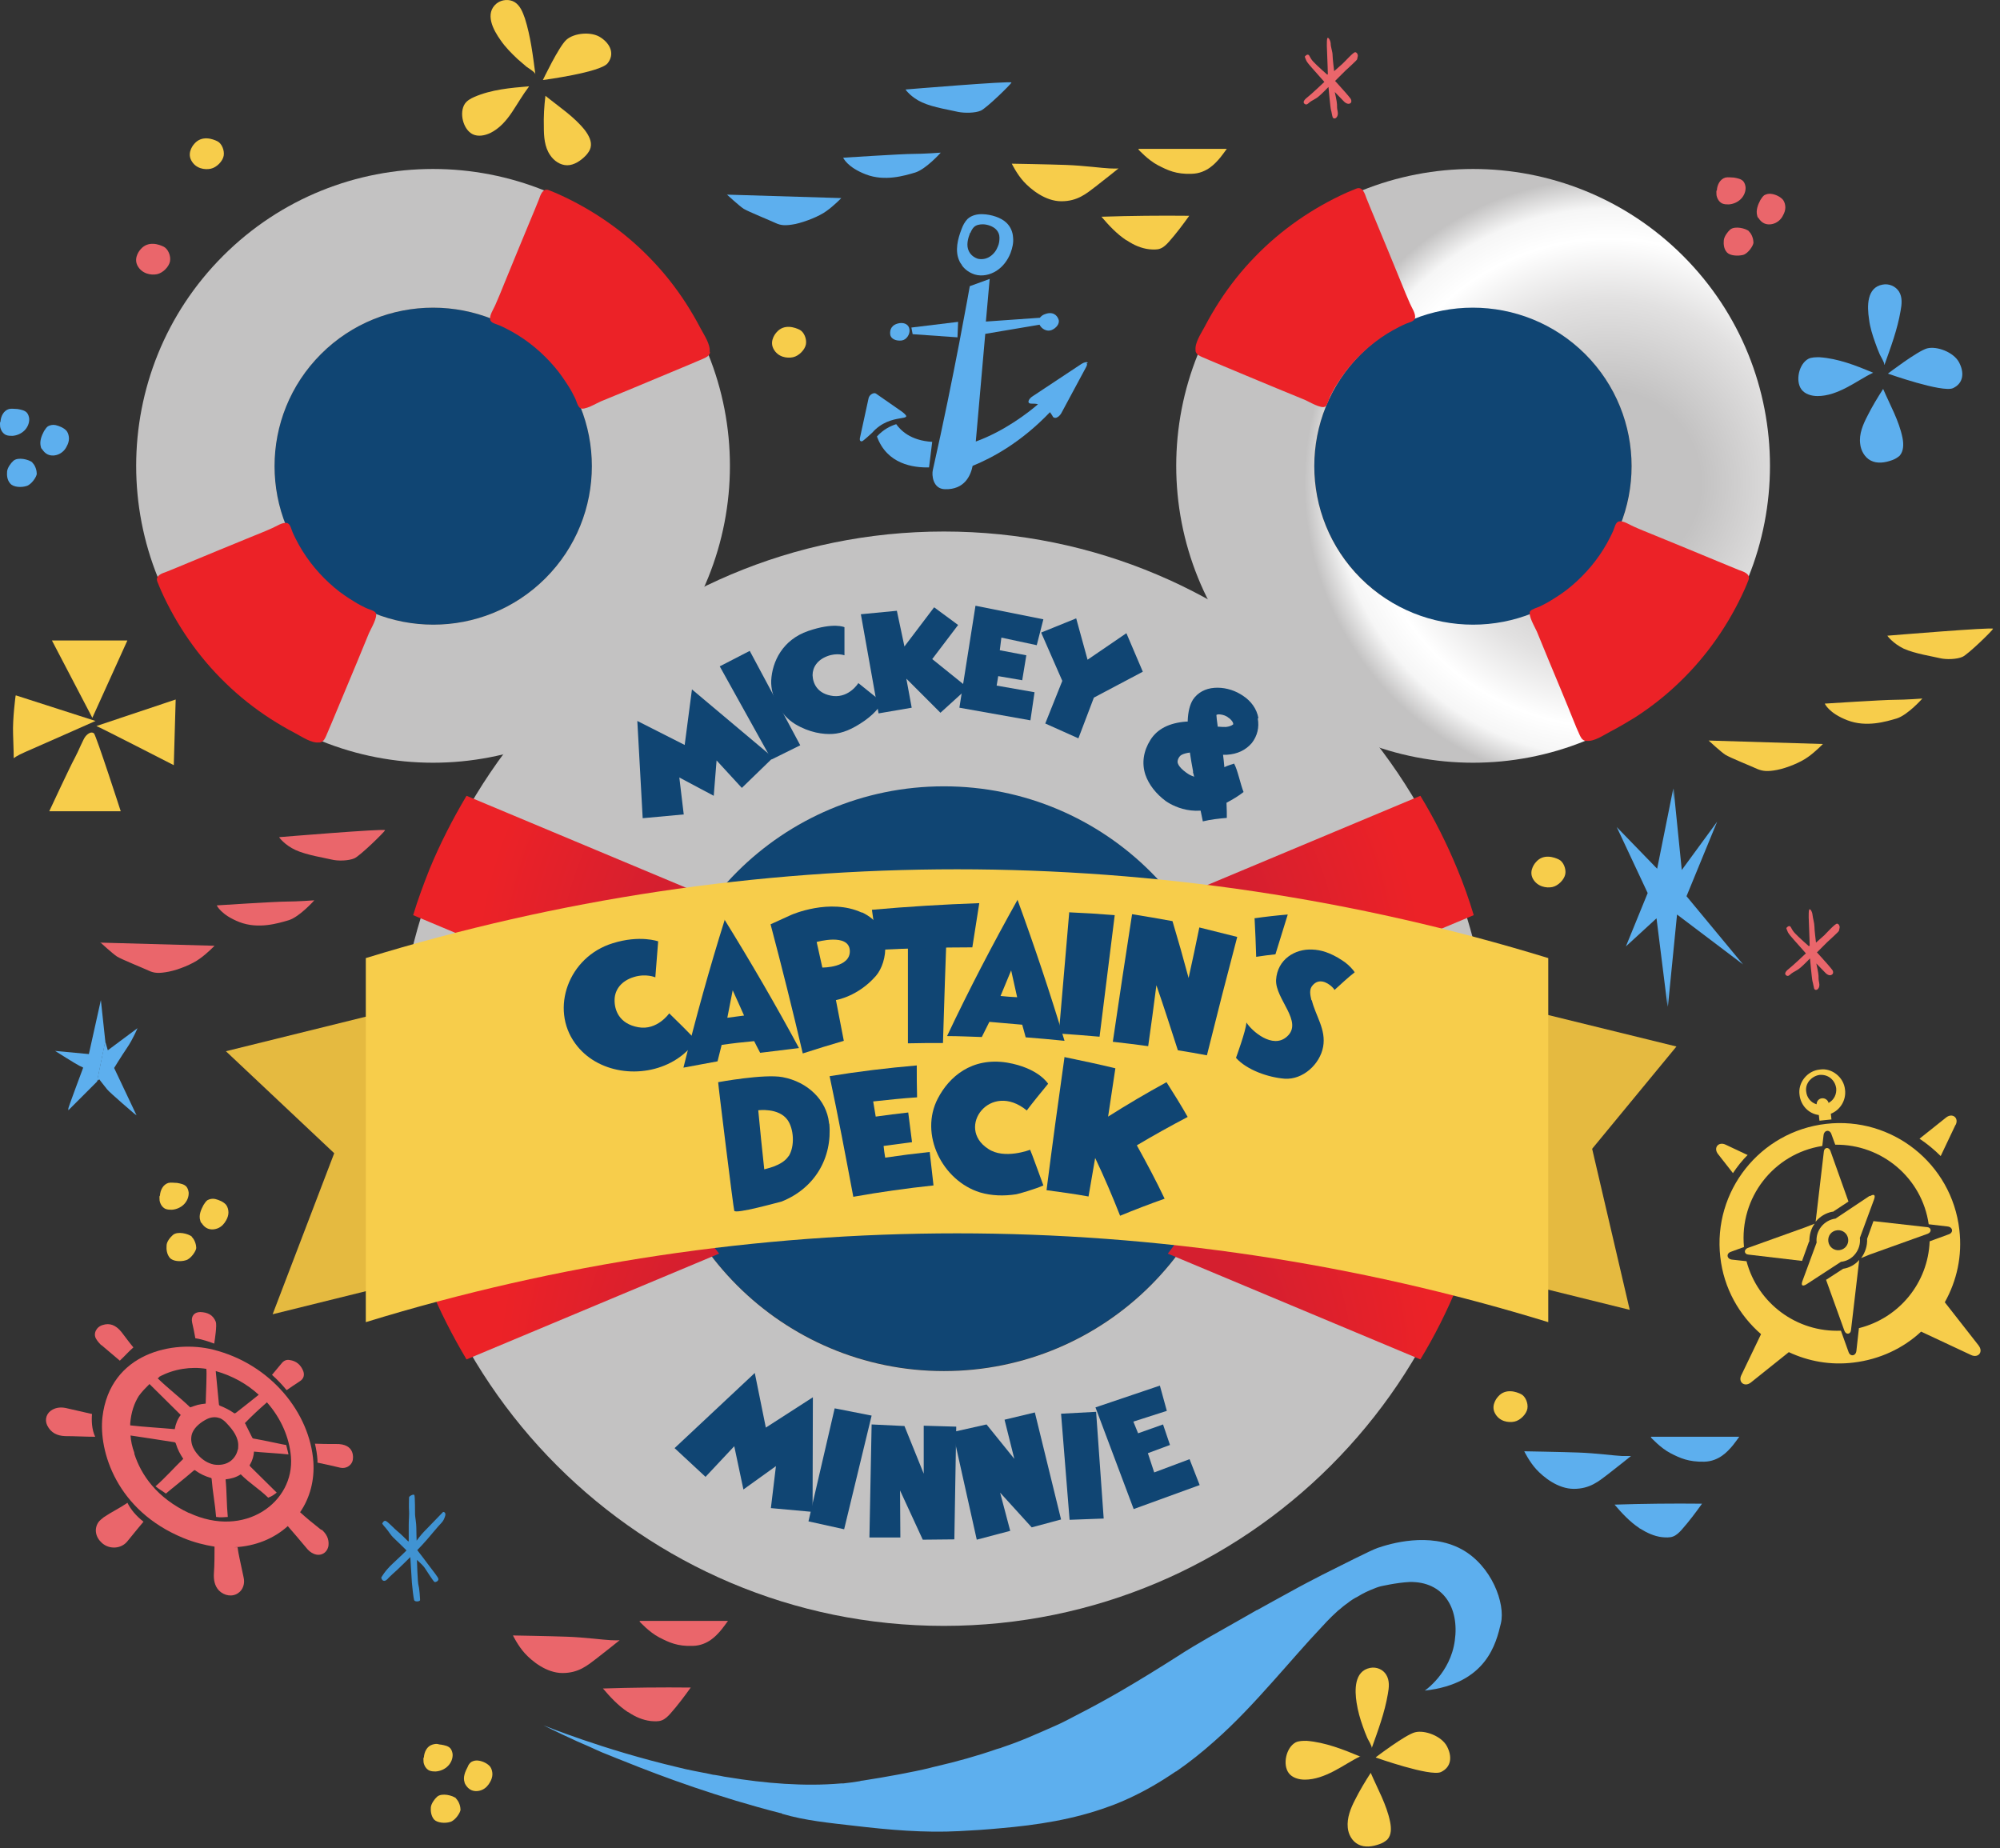 <svg width="277" height="256" viewBox="0 0 277 256" fill="none" xmlns="http://www.w3.org/2000/svg">
<rect x="0" y="0" width="277" height="256" fill="#333333" stroke="none"/>
<path d="M192.438 83.237C177.308 73.616 178.707 50.964 196.593 43.705C201.316 41.781 206.695 41.781 211.417 43.705C229.303 50.92 230.703 73.616 215.572 83.237C208.444 87.785 199.523 87.785 192.395 83.237H192.438Z" fill="#104573"/>
<path d="M44.452 80.088C35.881 71.517 35.881 57.611 44.452 49.04C53.023 40.468 66.929 40.468 75.544 49.04C84.115 57.611 84.115 71.517 75.544 80.088C66.973 88.659 53.067 88.659 44.452 80.088Z" fill="#104573"/>
<path d="M174.943 35.439C158.894 51.488 158.894 77.552 174.943 93.601C190.992 109.65 217.055 109.65 233.104 93.601C249.154 77.552 249.154 51.488 233.104 35.439C217.055 19.39 190.992 19.39 174.943 35.439ZM219.548 80.088C210.977 88.659 197.071 88.659 188.456 80.088C179.885 71.517 179.885 57.611 188.456 49.039C197.027 40.468 210.933 40.468 219.548 49.039C228.119 57.611 228.119 71.517 219.548 80.088Z" fill="url(#paint0_radial_6836_431894)"/>
<path d="M165.587 48.514C165.456 47.465 166.374 46.153 166.855 45.235C167.467 44.054 168.167 42.873 168.867 41.78C170.31 39.55 171.972 37.451 173.808 35.57C177.438 31.809 181.811 28.792 186.578 26.649C187.015 26.474 187.408 26.299 187.846 26.124C188.72 25.775 189.026 26.824 189.245 27.436C189.639 28.442 190.076 29.448 190.47 30.41C191.65 33.296 192.875 36.182 194.055 39.112C194.449 40.074 194.843 41.08 195.28 42.042C195.499 42.567 196.111 43.442 195.98 44.054C195.892 44.535 195.105 44.666 194.711 44.841C194.099 45.103 193.531 45.41 192.962 45.716C190.688 46.984 188.677 48.689 187.015 50.657C186.271 51.532 185.659 52.45 185.047 53.412C184.741 53.893 184.478 54.418 184.216 54.943C184.041 55.293 183.866 56.08 183.56 56.298C183.035 56.692 181.242 55.599 180.718 55.38C179.406 54.855 178.094 54.287 176.782 53.762C173.939 52.581 171.097 51.401 168.298 50.22C167.73 49.958 167.117 49.739 166.549 49.476C166.155 49.301 165.718 49.127 165.587 48.646V48.514ZM219.725 102.609C220.775 102.74 222.087 101.822 223.005 101.341C224.186 100.728 225.366 100.029 226.503 99.329C228.734 97.886 230.833 96.224 232.713 94.388C236.474 90.758 239.491 86.385 241.634 81.618C241.809 81.225 241.984 80.787 242.159 80.35C242.509 79.475 241.459 79.169 240.847 78.951C239.841 78.557 238.879 78.12 237.873 77.726C234.987 76.546 232.101 75.321 229.171 74.14C228.209 73.747 227.203 73.353 226.241 72.916C225.716 72.697 224.842 72.085 224.229 72.216C223.748 72.304 223.617 73.091 223.442 73.484C223.18 74.097 222.874 74.665 222.568 75.234C221.299 77.508 219.594 79.519 217.626 81.181C216.751 81.924 215.833 82.537 214.827 83.149C214.346 83.455 213.822 83.717 213.297 83.98C212.947 84.155 212.204 84.33 211.941 84.636C211.548 85.16 212.641 86.953 212.859 87.478C213.384 88.79 213.953 90.102 214.478 91.414C215.658 94.256 216.839 97.055 217.976 99.898C218.195 100.466 218.457 101.078 218.719 101.647C218.894 102.04 219.069 102.478 219.55 102.609H219.725Z" fill="url(#paint1_radial_6836_431894)"/>
<path d="M89.058 35.439C73.009 19.39 46.945 19.39 30.896 35.439C14.847 51.488 14.847 77.552 30.896 93.601C46.945 109.65 73.009 109.65 89.058 93.601C105.107 77.552 105.107 51.488 89.058 35.439ZM44.453 80.088C35.881 71.517 35.881 57.611 44.453 49.039C53.024 40.468 66.93 40.468 75.545 49.039C84.116 57.611 84.116 71.517 75.545 80.088C66.974 88.659 53.068 88.659 44.453 80.088Z" fill="url(#paint2_radial_6836_431894)"/>
<path d="M44.19 102.828C43.141 102.959 41.829 102.04 40.91 101.559C39.73 100.947 38.549 100.248 37.456 99.548C35.225 98.105 33.126 96.443 31.246 94.606C27.485 90.977 24.468 86.604 22.325 81.837C22.15 81.444 21.975 81.006 21.8 80.569C21.45 79.694 22.5 79.388 23.112 79.169C24.118 78.776 25.124 78.339 26.086 77.945C28.972 76.764 31.858 75.54 34.788 74.359C35.75 73.966 36.756 73.572 37.718 73.135C38.243 72.916 39.117 72.304 39.73 72.435C40.211 72.522 40.342 73.31 40.517 73.703C40.779 74.315 41.085 74.884 41.391 75.452C42.66 77.726 44.365 79.738 46.333 81.4C47.208 82.143 48.126 82.755 49.132 83.368C49.613 83.674 50.138 83.936 50.662 84.198C51.012 84.373 51.799 84.548 52.018 84.854C52.411 85.379 51.318 87.172 51.1 87.697C50.575 89.009 50.006 90.321 49.481 91.633C48.301 94.475 47.12 97.274 45.939 100.116C45.677 100.685 45.458 101.297 45.196 101.866C45.021 102.259 44.846 102.696 44.365 102.828H44.19ZM98.285 48.733C98.416 47.684 97.498 46.372 97.016 45.453C96.404 44.273 95.705 43.092 95.005 41.999C93.562 39.768 91.9 37.669 90.063 35.789C86.434 32.028 82.061 29.011 77.294 26.868C76.9 26.693 76.463 26.518 76.026 26.343C75.151 25.993 74.845 27.043 74.626 27.655C74.233 28.661 73.796 29.667 73.402 30.629C72.221 33.515 70.997 36.401 69.816 39.331C69.423 40.293 69.029 41.299 68.592 42.261C68.373 42.786 67.761 43.66 67.892 44.273C67.98 44.754 68.767 44.885 69.16 45.06C69.772 45.322 70.341 45.628 70.909 45.934C73.183 47.203 75.195 48.908 76.857 50.876C77.6 51.751 78.212 52.669 78.825 53.631C79.131 54.112 79.393 54.637 79.656 55.161C79.83 55.511 80.005 56.298 80.355 56.517C80.88 56.911 82.673 55.817 83.198 55.599C84.51 55.074 85.822 54.505 87.133 53.981C89.976 52.8 92.818 51.619 95.617 50.439C96.186 50.176 96.798 49.958 97.366 49.695C97.76 49.52 98.197 49.345 98.328 48.864V48.733H98.285Z" fill="url(#paint3_radial_6836_431894)"/>
<path d="M225.716 181.412L196.723 174.24L203.151 137.812L232.188 144.941L220.512 159.109L225.716 181.412Z" fill="#E5BA40"/>
<path d="M37.761 182.023L66.754 174.851L60.326 138.424L31.289 145.596L46.289 159.721L37.761 182.023Z" fill="#E5BA40"/>
<path d="M130.733 189.852C153.097 189.852 171.227 171.722 171.227 149.358C171.227 126.993 153.097 108.863 130.733 108.863C108.368 108.863 90.238 126.993 90.238 149.358C90.238 171.722 108.368 189.852 130.733 189.852Z" fill="#104573"/>
<path d="M130.73 73.615C88.88 73.615 54.945 107.55 54.945 149.4C54.945 191.25 88.88 225.185 130.73 225.185C172.58 225.185 206.515 191.25 206.515 149.4C206.515 107.55 172.58 73.615 130.73 73.615ZM130.73 189.894C108.384 189.894 90.236 171.79 90.236 149.4C90.236 127.01 108.34 108.906 130.73 108.906C153.12 108.906 171.224 127.01 171.224 149.4C171.224 171.79 153.076 189.894 130.73 189.894Z" fill="url(#paint4_radial_6836_431894)"/>
<path d="M92.032 141.267C92.338 139.824 92.688 138.425 93.125 137.025C94.525 132.609 96.755 128.498 99.597 124.868L64.613 110.219C62.689 113.455 60.94 116.866 59.497 120.364C58.666 122.463 57.879 124.562 57.223 126.749L91.945 141.311L92.032 141.267Z" fill="url(#paint5_radial_6836_431894)"/>
<path d="M169.304 141.267C168.998 139.824 168.648 138.425 168.21 137.025C166.811 132.609 164.581 128.498 161.738 124.868L196.723 110.219C198.69 113.455 200.396 116.866 201.839 120.364C202.714 122.463 203.457 124.562 204.113 126.749L169.347 141.311L169.304 141.267Z" fill="url(#paint6_radial_6836_431894)"/>
<path d="M169.304 157.229C168.998 158.672 168.648 160.072 168.21 161.471C166.811 165.888 164.581 169.999 161.738 173.628L196.723 188.278C198.69 185.042 200.396 181.631 201.839 178.132C202.714 176.033 203.457 173.934 204.113 171.748L169.347 157.186L169.304 157.229Z" fill="url(#paint7_radial_6836_431894)"/>
<path d="M92.032 157.229C92.338 158.672 92.688 160.072 93.125 161.471C94.525 165.888 96.755 169.999 99.597 173.628L64.613 188.278C62.689 185.042 60.94 181.631 59.497 178.132C58.666 176.033 57.879 173.934 57.223 171.748L91.945 157.186L92.032 157.229Z" fill="url(#paint8_radial_6836_431894)"/>
<path d="M214.434 183.117C161.083 166.718 104.015 166.718 50.664 183.117V132.696C104.015 116.297 161.083 116.297 214.434 132.696V183.117Z" fill="#F7CD4B"/>
<path d="M89.013 113.322L94.698 112.798L94.086 107.681L98.852 110.218L99.246 105.32L102.744 109.124L107.074 104.926L95.835 95.481L94.829 103.177L88.269 99.853L89.013 113.322Z" fill="#104573"/>
<path d="M99.684 92.289L103.838 90.147L110.835 103.222L106.855 105.19L99.684 92.289Z" fill="#104573"/>
<path d="M116.958 90.847V86.867C116.958 86.867 115.515 86.167 111.929 87.392C108.387 88.616 106.944 91.634 106.812 94.257C106.725 96.575 108.168 99.112 110.136 100.292C112.104 101.473 114.028 101.735 115.34 101.648C116.652 101.56 118.007 101.036 119.757 99.811C121.506 98.587 122.205 97.275 122.205 97.275L118.882 94.607C118.882 94.607 117.658 96.619 115.427 96.4C113.197 96.138 112.585 94.651 112.541 93.514C112.541 92.421 113.197 91.415 114.553 90.89C115.908 90.365 116.958 90.759 116.958 90.759V90.847Z" fill="#104573"/>
<path d="M119.23 85.073L124.216 84.592L125.265 89.534L129.376 84.111L132.699 86.56L129.114 91.283L134.055 95.263L130.251 98.717L125.528 93.994L126.271 98.018L121.679 98.805L119.23 85.073Z" fill="#104573"/>
<path d="M143.283 95.875L142.714 99.767L132.875 98.017L135.105 83.893L144.507 85.773L143.589 89.359L138.691 88.309L138.472 90.059L142.146 90.758L141.577 94.213L138.254 93.644L138.035 94.956L143.283 95.875Z" fill="#104573"/>
<path d="M144.199 87.61L149.053 85.643L150.628 91.371L156.006 87.698L158.28 93.033L151.502 96.619L149.359 102.26L144.768 100.205L147.129 94.301L144.199 87.61Z" fill="#104573"/>
<path d="M174.288 99.461C174.07 98.193 173.283 97.099 172.146 96.356C172.058 96.312 171.927 96.225 171.796 96.137C170.702 95.481 169.391 95.175 168.21 95.263C166.942 95.35 165.892 95.919 165.236 96.881C164.799 97.58 164.537 98.543 164.493 99.942H164.274C161.956 100.117 160.295 100.948 159.333 102.478C158.371 104.009 158.108 105.671 158.633 107.289C159.114 108.688 160.12 109.956 161.475 110.962C161.65 111.093 161.825 111.181 162.044 111.312C162.918 111.793 164.405 112.405 166.286 112.274L166.592 113.761C167.685 113.498 168.822 113.367 169.915 113.28C169.915 112.755 169.915 112.055 169.872 111.224V111.181C170.703 110.743 171.577 110.218 172.233 109.694C171.796 108.6 171.402 106.589 170.921 105.758C170.921 105.758 169.915 106.064 169.609 106.239H169.566V106.152C169.522 105.496 169.434 104.971 169.391 104.534H169.915C171.402 104.446 172.539 103.878 173.37 102.916C174.157 101.91 174.42 100.729 174.201 99.504L174.288 99.461ZM165.324 107.551C165.105 107.463 164.843 107.376 164.58 107.201C164.362 107.07 164.143 106.895 163.924 106.72C163.4 106.283 163.137 105.889 163.093 105.539C163.093 105.277 163.181 105.015 163.4 104.752C163.487 104.621 163.837 104.359 164.799 104.227C164.93 105.058 165.061 105.933 165.236 106.808V107.026C165.324 107.201 165.324 107.332 165.367 107.507V107.595H165.324V107.551ZM170.79 100.335C170.571 100.51 170.221 100.642 169.784 100.685C169.478 100.685 169.128 100.685 168.735 100.642H168.647V100.554C168.56 99.942 168.472 99.242 168.472 99.023C168.516 98.98 168.647 98.936 168.778 98.936C169.084 98.936 169.566 99.023 169.915 99.242C169.959 99.242 170.003 99.286 170.047 99.33C170.047 99.373 170.178 99.417 170.178 99.417C170.746 99.854 170.834 100.204 170.79 100.335Z" fill="#104573"/>
<path d="M146.957 195.799L151.811 195.537L152.861 210.318L148.138 210.493L146.957 195.799Z" fill="#104573"/>
<path d="M120.414 212.941H124.7L124.656 206.425L127.804 213.247L132.178 213.203L132.44 197.591L127.936 197.46V204.107L125.268 197.504L120.72 197.285L120.414 212.941Z" fill="#104573"/>
<path d="M93.43 200.564L97.715 204.544L101.695 200.302L102.963 206.293L107.467 203.057L106.767 208.873L112.54 209.398L112.584 193.523L106.068 197.722L104.537 190.156L93.43 200.564Z" fill="#104573"/>
<path d="M115.602 195.055L120.719 196.06L116.914 211.803L111.973 210.71L115.602 195.055Z" fill="#104573"/>
<path d="M164.754 202.095L166.154 205.681L157.014 209.005L151.723 194.924L160.644 191.906L161.606 195.405L156.97 196.892L157.626 198.51L161.081 197.285L162.043 200.128L158.982 201.265L159.857 203.932L164.754 202.095Z" fill="#104573"/>
<path d="M135.281 213.246L139.916 212.022L138.517 206.731L142.89 211.541L146.957 210.448L143.327 195.623L139.129 196.629L140.484 202.051L136.636 197.285L131.957 198.334L135.281 213.246Z" fill="#104573"/>
<path d="M119.361 126.397C114.944 124.342 109.609 126.703 109.609 126.703C108.647 127.14 107.685 127.578 106.723 128.015C108.297 133.962 109.784 139.91 111.183 145.901C113.064 145.289 114.944 144.72 116.868 144.152C116.518 142.271 116.125 140.391 115.775 138.51C115.775 138.51 118.836 138.029 121.329 135.143C122.903 133.306 123.778 128.409 119.361 126.353V126.397ZM113.894 134.006C113.632 132.825 113.37 131.645 113.107 130.464C113.107 130.464 117.568 129.196 117.699 131.645C117.83 134.05 113.894 134.006 113.894 134.006Z" fill="#104573"/>
<path d="M154.082 144.282C155.744 144.457 157.362 144.676 159.024 144.895C159.417 142.096 159.811 139.253 160.161 136.455C161.21 139.472 162.172 142.489 163.134 145.463C164.49 145.682 165.802 145.9 167.157 146.163C168.513 140.696 169.912 135.23 171.356 129.764L166.108 128.452C165.627 130.77 165.146 133.131 164.621 135.449C163.921 132.825 163.178 130.201 162.391 127.577C160.51 127.227 158.674 126.921 156.793 126.615C155.875 132.475 155 138.379 154.126 144.282H154.082Z" fill="#104573"/>
<path d="M173.719 127.185C175.249 126.966 176.78 126.791 178.354 126.66C177.786 128.497 177.217 130.333 176.649 132.17C175.774 132.258 174.856 132.389 173.981 132.52C173.937 130.771 173.85 128.978 173.762 127.229L173.719 127.185Z" fill="#104573"/>
<path d="M148.048 126.354C150.147 126.442 152.246 126.573 154.389 126.748C153.689 132.345 152.989 137.987 152.29 143.584C150.409 143.409 148.529 143.278 146.648 143.147C147.129 137.549 147.611 131.952 148.092 126.311L148.048 126.354Z" fill="#104573"/>
<path d="M140.964 124.561C137.465 130.814 134.185 137.111 131.168 143.496C132.786 143.496 134.404 143.583 135.978 143.627C136.328 142.927 136.678 142.228 137.028 141.528C138.558 141.659 140.045 141.79 141.576 141.922C141.751 142.49 141.882 143.059 142.057 143.671C143.85 143.802 145.643 143.977 147.436 144.152C145.468 137.592 143.281 131.076 140.92 124.604L140.964 124.561ZM138.558 137.986C139.039 136.805 139.564 135.581 140.045 134.4C140.308 135.624 140.614 136.893 140.876 138.117C140.089 138.073 139.346 138.03 138.558 137.942V137.986Z" fill="#104573"/>
<path d="M90.762 135.363C90.894 133.701 91.025 132.039 91.156 130.377C91.156 130.377 88.62 129.459 84.859 130.64C78.737 132.52 76.156 139.692 79.655 144.502C82.672 148.7 88.926 149.488 93.299 146.951C95.485 145.683 96.404 144.065 96.404 144.065C95.179 142.797 93.955 141.572 92.687 140.348C92.687 140.348 91.025 142.753 88.401 142.272C85.733 141.791 85.078 139.867 85.121 138.424C85.165 137.024 86.083 135.844 87.789 135.319C89.494 134.794 90.762 135.363 90.762 135.363Z" fill="#104573"/>
<path d="M181.635 138.554C181.46 137.767 181.285 137.024 181.81 136.455C182.685 135.45 183.822 136.062 184.478 136.674C184.609 136.805 184.74 136.936 184.827 137.111C185.702 136.324 186.664 135.406 187.626 134.662C187.539 134.575 187.495 134.444 187.408 134.356C186.97 133.832 186.446 133.351 185.877 133.001C184.215 131.907 182.903 131.558 181.766 131.514C179.361 131.383 176.912 132.87 176.737 135.712C176.606 138.38 180.586 141.528 178.224 143.583C176.256 145.333 173.37 142.796 172.627 141.616C172.583 142.709 171.184 146.513 171.184 146.513C172.714 148.219 175.688 149.225 177.918 149.4C180.454 149.575 182.816 147.388 183.253 144.983C183.69 142.578 182.204 140.697 181.679 138.511L181.635 138.554Z" fill="#104573"/>
<path d="M125.703 127.621C127.496 127.578 129.333 127.49 131.169 127.49C130.951 133.131 130.776 138.816 130.601 144.458C128.983 144.458 127.365 144.458 125.747 144.501V127.621H125.703Z" fill="#104573"/>
<path d="M120.762 126.004C125.703 125.567 130.645 125.261 135.63 125.086C135.324 127.141 134.974 129.153 134.668 131.208C130.295 131.208 125.922 131.339 121.549 131.558C121.286 129.721 121.024 127.841 120.762 126.004Z" fill="#104573"/>
<path d="M100.385 127.359C98.242 134.181 96.362 141.003 94.656 147.869C96.231 147.563 97.805 147.3 99.379 146.994C99.554 146.251 99.773 145.464 99.948 144.72C101.434 144.502 102.965 144.327 104.452 144.196C104.714 144.72 104.977 145.245 105.283 145.814C107.076 145.595 108.869 145.376 110.662 145.158C107.426 139.167 103.971 133.219 100.341 127.359H100.385ZM100.735 140.96C100.997 139.691 101.216 138.423 101.478 137.155C102.003 138.292 102.528 139.473 103.052 140.653C102.265 140.741 101.522 140.872 100.735 140.96Z" fill="#104573"/>
<path d="M114.815 155.612V155.481C114.465 152.376 111.885 149.84 108.386 149.184C105.85 148.703 99.466 149.883 99.466 149.883C99.422 149.883 101.608 167.638 101.696 167.682C101.783 168.206 107.862 166.501 108.255 166.413C112.847 164.577 115.296 160.379 114.859 155.612H114.815ZM109.217 160.116C108.343 161.516 105.85 161.909 105.85 161.953C105.544 159.242 105.282 156.487 105.019 153.775C105.019 153.775 107.862 153.382 109.086 155.131C109.917 156.312 110.136 158.717 109.217 160.16V160.116Z" fill="#104573"/>
<path d="M128.765 159.547C128.94 161.077 129.115 162.651 129.29 164.182C125.573 164.576 121.855 165.1 118.182 165.756C117.133 160.159 116.083 154.605 114.902 149.051C118.882 148.395 122.905 147.914 126.972 147.564C126.972 149.051 126.972 150.494 127.016 151.981C125.004 152.112 122.949 152.331 120.937 152.55C121.068 153.249 121.156 153.949 121.287 154.649C122.774 154.43 124.304 154.255 125.791 154.08C125.966 155.436 126.141 156.835 126.316 158.191C125.004 158.366 123.692 158.541 122.38 158.716C122.424 159.24 122.511 159.809 122.599 160.334C124.654 160.028 126.71 159.765 128.765 159.547Z" fill="#104573"/>
<path d="M142.191 153.819C143.154 152.551 144.159 151.326 145.165 150.102C145.165 150.102 143.853 147.915 139.48 147.172C134.539 146.385 131.434 149.183 129.903 152.113C127.279 157.098 130.515 163.527 135.719 165.145C137.337 165.626 139.043 165.67 140.748 165.407C141.054 165.364 143.46 164.664 144.509 164.183C144.509 164.183 142.716 159.241 142.672 159.241C142.672 159.241 139.087 160.641 136.856 159.11C132.308 156.18 137.162 149.621 142.235 153.819H142.191Z" fill="#104573"/>
<path d="M147.525 146.428C149.843 146.91 152.161 147.391 154.479 147.959C154.129 150.189 153.823 152.42 153.473 154.65C156.097 152.988 158.764 151.414 161.563 149.883C162.569 151.457 163.574 153.076 164.493 154.694C162.088 155.962 159.726 157.274 157.452 158.629C158.808 161.078 160.12 163.527 161.3 166.02C159.201 166.763 157.146 167.55 155.134 168.381C154.085 165.714 152.948 163.046 151.68 160.378C151.374 162.171 151.068 163.921 150.761 165.714C148.837 165.364 146.869 165.101 144.945 164.839C145.732 158.673 146.563 152.551 147.438 146.385L147.525 146.428Z" fill="#104573"/>
<path d="M270.841 155.83C271.365 154.824 270.403 154.081 269.529 154.78L265.855 157.71C266.905 158.41 267.911 159.241 268.785 160.115L270.841 155.786V155.83Z" fill="#F7CD4B"/>
<path d="M242.069 159.984L239.008 158.541C238.002 158.06 237.258 158.978 237.958 159.853L240.013 162.476C240.626 161.558 241.281 160.727 242.069 159.94V159.984Z" fill="#F7CD4B"/>
<path d="M274.078 186.398L269.355 180.363C271.017 177.389 271.804 173.935 271.367 170.305C270.317 161.165 262.052 154.606 252.912 155.655C243.773 156.705 237.213 164.97 238.263 174.109C238.744 178.439 240.886 182.156 243.904 184.78L241.193 190.421C240.668 191.427 241.63 192.17 242.504 191.47L247.752 187.272C250.463 188.54 253.525 189.109 256.717 188.715C260.346 188.278 263.583 186.748 266.075 184.43L272.985 187.666C273.99 188.147 274.734 187.229 274.034 186.354L274.078 186.398ZM257.46 183.949L257.11 187.097C257.023 187.841 256.236 187.928 256.017 187.229L254.968 184.299C248.845 184.561 243.423 180.494 241.892 174.678L239.881 174.459C239.137 174.372 239.05 173.585 239.749 173.366L241.542 172.71C240.886 165.888 245.653 159.766 252.388 158.716L252.562 157.229C252.65 156.486 253.437 156.399 253.656 157.098L254.181 158.541C260.609 158.454 266.206 163.133 267.125 169.561L269.749 169.868C270.492 169.955 270.579 170.742 269.88 170.961L267.256 171.923C267.037 177.652 263.058 182.549 257.46 183.949Z" fill="#F7CD4B"/>
<path fill-rule="evenodd" clip-rule="evenodd" d="M255.538 150.932C255.45 150.057 255.013 149.314 254.357 148.789C253.701 148.264 252.87 148.002 252.039 148.133C251.165 148.221 250.421 148.658 249.896 149.314C249.372 149.97 249.109 150.801 249.24 151.675C249.415 153.118 250.509 154.255 251.908 154.43L251.995 155.217L253.657 155.042L253.57 154.255C254.882 153.731 255.713 152.375 255.538 150.932ZM253.264 152.768C253.176 152.375 252.783 152.069 252.345 152.113C251.908 152.156 251.602 152.506 251.602 152.943C250.815 152.725 250.246 152.025 250.159 151.194C250.071 150.626 250.246 150.101 250.596 149.664C250.946 149.27 251.427 148.964 251.995 148.876C252.564 148.833 253.089 148.964 253.526 149.314C253.963 149.664 254.226 150.145 254.313 150.713C254.401 151.544 254.007 152.331 253.307 152.725L253.264 152.768Z" fill="#F7CD4B"/>
<path fill-rule="evenodd" clip-rule="evenodd" d="M253.826 167.856L256.013 166.413L253.52 159.416C253.302 158.804 252.646 158.891 252.602 159.503L251.465 169.211C252.033 168.512 252.864 167.987 253.826 167.812V167.856Z" fill="#F7CD4B"/>
<path fill-rule="evenodd" clip-rule="evenodd" d="M250.592 171.967C250.592 171.049 250.811 170.174 251.335 169.475L250.111 169.956L242.064 172.842C241.496 173.06 241.54 173.716 242.152 173.76L249.586 174.635L250.548 171.967H250.592Z" fill="#F7CD4B"/>
<path fill-rule="evenodd" clip-rule="evenodd" d="M266.862 169.956L259.471 169.125L258.596 171.574C258.64 172.536 258.334 173.498 257.766 174.241L258.946 173.76L266.993 170.874C267.561 170.656 267.517 170 266.905 169.956H266.862Z" fill="#F7CD4B"/>
<path fill-rule="evenodd" clip-rule="evenodd" d="M255.272 175.726L252.91 177.257L255.447 184.298C255.665 184.91 256.321 184.822 256.365 184.21L257.502 174.502C256.933 175.158 256.146 175.595 255.272 175.726Z" fill="#F7CD4B"/>
<path d="M258.949 165.625L254.226 168.773C252.608 168.992 251.427 170.435 251.602 172.097L249.634 177.432C249.416 178.044 249.634 178.219 250.203 177.869L254.969 174.764C255.756 174.677 256.5 174.283 256.981 173.627C257.462 173.015 257.681 172.228 257.593 171.441L259.561 166.106C259.78 165.494 259.561 165.319 258.993 165.669L258.949 165.625ZM254.751 173.146C254.007 173.234 253.308 172.709 253.22 171.922C253.133 171.135 253.657 170.479 254.445 170.391C255.188 170.304 255.888 170.829 255.975 171.616C256.063 172.359 255.538 173.059 254.751 173.146Z" fill="#F7CD4B"/>
<path d="M7.191 88.703L12.789 99.417L17.643 88.703H7.191Z" fill="#F7CD4B"/>
<path d="M13.355 100.554L24.332 96.881L24.069 105.977C24.069 105.977 13.749 100.685 13.355 100.554Z" fill="#F7CD4B"/>
<path d="M6.84 112.318C6.84 112.318 9.77 106.021 10.338 105.015C10.907 103.966 11.519 102.348 11.869 101.954C12.219 101.561 12.656 101.298 13.006 101.561C13.312 101.823 16.723 112.362 16.723 112.362H6.84C6.84 112.333 6.84 112.318 6.84 112.318Z" fill="#F7CD4B"/>
<path d="M2.162 96.356C2.162 96.356 1.725 99.549 1.812 101.691C1.9 103.834 1.9 105.015 1.9 105.015C1.9 105.015 2.293 104.665 3.518 104.14C4.742 103.615 13.226 99.855 13.226 99.855L2.206 96.312L2.162 96.356Z" fill="#F7CD4B"/>
<path d="M231.746 109.213L229.515 120.32L223.918 114.548L228.204 123.688L225.186 131.078L229.428 127.186L230.959 139.431L231.746 109.213Z" fill="#5DAFEE"/>
<path d="M231.789 109.213L232.926 120.495L237.823 113.805L233.582 124.125L241.409 133.571L232.27 126.661L231.002 139.431L230.914 125.481C230.914 123.688 230.914 121.895 231.089 120.102L231.789 109.213Z" fill="#5DAFEE"/>
<path d="M14.582 144.154L13.445 149.707L13.751 149.489C13.751 149.489 14.451 150.407 14.845 150.888C15.238 151.369 18.562 154.212 18.562 154.212L18.912 154.474L15.807 147.914C15.807 147.914 16.769 146.34 17.6 145.116C18.431 143.891 19.043 142.404 19.043 142.404L14.932 145.465L14.539 144.11L14.582 144.154Z" fill="#5DAFEE"/>
<path d="M14.582 144.197L13.97 138.512L12.308 145.99L7.629 145.552C7.629 145.552 10.603 147.433 10.996 147.608C11.39 147.783 11.521 147.87 11.521 147.87C11.521 147.87 9.509 153.249 9.466 153.511V153.774L13.445 149.794L14.582 144.24V144.197Z" fill="#5DAFEE"/>
<path d="M107.555 46.021C107.555 46.021 106.505 47.114 107.118 48.295C107.73 49.476 108.998 49.651 109.829 49.476C110.66 49.301 111.491 48.426 111.622 47.683C111.753 46.94 111.359 45.977 110.747 45.671C110.135 45.365 108.604 44.797 107.555 46.021Z" fill="#F7CD4B"/>
<path d="M56.609 213.466V211.192C56.609 210.536 56.697 209.705 56.653 209.224C56.609 208.743 56.653 207.562 56.653 207.388C56.653 207.213 57.309 206.863 57.396 207.081C57.484 207.3 57.484 209.487 57.484 209.749C57.484 210.011 57.659 210.973 57.659 211.498C57.659 212.023 57.703 213.379 57.703 213.379C57.703 213.379 58.315 212.548 58.708 212.154C59.102 211.761 61.376 209.399 61.376 209.399C61.376 209.399 61.901 209.399 61.594 210.143C61.332 210.886 61.157 210.799 59.977 212.242C58.796 213.685 57.79 214.691 57.79 214.691C57.79 214.691 59.277 216.615 59.583 217.052C59.889 217.489 60.72 218.451 60.72 218.714C60.72 218.976 60.37 219.151 60.195 219.107C60.02 219.064 59.014 217.402 58.752 217.052C58.49 216.702 57.746 216.046 57.746 216.046C57.746 216.046 57.834 219.195 57.965 219.588C58.096 220.026 58.184 221.425 58.184 221.6C58.184 221.819 57.44 221.906 57.353 221.6C57.265 221.294 57.09 219.807 57.047 219.195C57.003 218.539 56.828 215.653 56.828 215.653C56.828 215.653 55.341 217.139 54.991 217.446C54.641 217.752 54.073 218.276 53.854 218.495C53.636 218.757 53.373 219.02 53.111 218.932C52.848 218.845 52.805 218.495 52.805 218.495C52.805 218.495 53.286 217.577 54.379 216.571C55.472 215.565 56.303 214.734 56.303 214.734C56.303 214.734 55.166 213.597 54.598 213.072C54.029 212.548 53.854 212.11 53.461 211.673C53.067 211.236 52.936 211.017 52.936 211.017C52.936 211.017 53.154 210.492 53.461 210.667C53.81 210.842 54.685 211.804 55.035 212.067C55.385 212.329 56.522 213.466 56.522 213.466H56.609Z" fill="#4093D2"/>
<path d="M250.641 130.989C250.641 130.989 250.597 129.152 250.553 128.365C250.509 127.578 250.466 126.397 250.553 126.047C250.641 125.698 250.99 126.222 251.034 126.703C251.078 127.184 251.297 127.84 251.297 128.321C251.297 128.802 251.515 130.552 251.515 130.552C251.515 130.552 252.259 129.896 252.652 129.546C253.002 129.196 254.183 127.884 254.445 127.928C254.707 127.972 254.795 128.278 254.795 128.409C254.795 128.54 254.708 128.759 254.708 128.89C254.708 129.021 253.264 130.289 253.046 130.508L251.646 131.907C251.646 131.907 252.958 133.35 253.177 133.613C253.396 133.875 253.702 134.225 253.789 134.356C253.877 134.487 253.964 134.75 253.789 134.925C253.614 135.1 253.308 135.187 252.871 134.793C252.434 134.356 251.559 133.438 251.559 133.438C251.559 133.438 251.865 134.793 251.865 135.143C251.865 135.493 251.865 135.712 251.952 136.105C252.04 136.499 251.952 136.805 251.778 136.98C251.603 137.155 251.34 137.155 251.253 136.893C251.165 136.586 251.122 136.193 251.034 135.93C250.947 135.668 250.684 132.738 250.684 132.738C250.684 132.738 249.766 133.7 249.329 134.05C248.935 134.4 248.367 134.619 248.104 134.837C247.842 135.056 247.667 135.274 247.405 135.1C247.142 134.925 247.186 134.619 247.754 134.181C248.323 133.744 250.116 132.038 250.116 132.038C250.116 132.038 248.716 130.464 248.41 130.114C248.104 129.764 247.754 129.371 247.623 129.109C247.492 128.846 247.405 128.54 247.405 128.54C247.405 128.54 247.667 128.19 247.886 128.278C248.104 128.365 248.06 128.671 248.585 129.24C249.11 129.808 250.509 131.033 250.509 131.033L250.641 130.989Z" fill="#EA666B"/>
<path d="M212.727 119.4C212.727 119.4 211.677 120.493 212.289 121.674C212.902 122.811 214.17 123.03 215.001 122.855C215.832 122.68 216.662 121.805 216.794 121.062C216.925 120.318 216.531 119.356 215.919 119.05C215.307 118.744 213.776 118.176 212.727 119.4Z" fill="#F7CD4B"/>
<path d="M207.477 193.437C207.477 193.437 206.427 194.531 207.039 195.711C207.652 196.892 208.92 197.067 209.751 196.892C210.582 196.717 211.412 195.842 211.544 195.099C211.675 194.356 211.281 193.394 210.669 193.087C210.057 192.781 208.526 192.213 207.477 193.437Z" fill="#F7CD4B"/>
<path d="M19.481 34.519C19.481 34.519 18.431 35.613 19.043 36.793C19.655 37.93 20.924 38.149 21.755 37.974C22.585 37.799 23.416 36.925 23.548 36.181C23.679 35.438 23.285 34.476 22.673 34.169C22.061 33.863 20.53 33.295 19.481 34.519Z" fill="#EA666B"/>
<path d="M162.83 245.387C162.83 245.387 162.873 245.387 162.961 245.3C164.797 244.032 166.547 242.632 168.208 241.146C171.095 238.609 173.718 235.767 176.255 232.924C178.529 230.388 180.759 227.764 183.12 225.271C183.252 225.14 184.083 224.178 185.351 223.041C185.394 223.041 185.438 222.954 185.526 222.91C185.832 222.648 186.182 222.342 186.575 222.079C187.056 221.686 187.537 221.379 188.062 221.117C188.762 220.68 189.505 220.33 190.292 220.024C190.817 219.805 191.167 219.718 191.167 219.718C191.167 219.718 193.397 219.193 195.234 219.105C199.869 219.018 202.143 222.648 201.487 227.239C200.875 231.744 197.333 234.149 197.333 234.149C205.948 233.187 207.216 227.545 207.872 224.834C208.528 222.123 206.604 216.831 202.406 214.557C197.945 212.152 192.479 213.814 190.817 214.383C189.986 214.645 185.438 216.963 183.077 218.143C181.809 218.799 180.278 219.586 178.791 220.417C177.086 221.336 175.38 222.298 174.112 222.997H174.068C173.456 223.347 172.844 223.697 172.232 224.047C169.17 225.796 165.934 227.545 163.048 229.426C160.512 231.044 157.888 232.662 155.264 234.192C153.078 235.461 150.891 236.641 148.661 237.778C148.18 238.041 147.743 238.259 147.393 238.434C146.737 238.784 145.687 239.221 144.506 239.746C143.107 240.358 141.708 240.971 140.265 241.495C139.784 241.67 139.259 241.845 138.778 242.02C138.647 242.064 138.559 242.108 138.559 242.108C138.559 242.108 138.34 242.151 138.078 242.239C135.323 243.201 132.481 243.988 129.638 244.644C129.332 244.731 129.026 244.775 128.764 244.863C126.664 245.387 122.641 246.131 119.493 246.612C119.318 246.612 119.187 246.656 119.055 246.699C118.312 246.831 117.525 246.918 116.781 247.005H116.475C111.446 247.443 105.98 247.005 100.732 246.131C100.426 246.087 100.12 246.043 99.77 245.956C99.508 245.912 99.246 245.868 98.983 245.825C98.764 245.825 98.502 245.737 98.283 245.694C97.54 245.562 96.797 245.387 96.053 245.256C95.353 245.125 94.61 244.95 93.91 244.775C83.503 242.326 75.281 238.959 75.281 238.959C75.281 238.959 76.987 239.834 79.96 241.189C80.485 241.408 81.054 241.67 81.666 241.933C82.234 242.195 82.803 242.457 83.415 242.72C83.765 242.851 84.159 243.026 84.508 243.157C85.077 243.376 85.645 243.638 86.258 243.857C91.986 246.175 99.552 248.93 108.079 251.116C108.167 251.116 108.254 251.116 108.298 251.204C111.534 252.166 114.901 252.472 118.268 252.865C123.079 253.434 128.02 253.871 132.874 253.609C134.755 253.521 136.635 253.39 138.515 253.215C143.632 252.778 148.748 251.991 153.602 250.198C154.127 250.023 154.652 249.804 155.177 249.586C155.527 249.454 155.876 249.279 156.27 249.105C158.588 248.055 160.818 246.743 162.917 245.3" fill="#5DAFEE"/>
<path d="M26.914 19.914C26.914 19.914 25.865 21.007 26.477 22.188C27.089 23.369 28.357 23.544 29.188 23.369C30.019 23.194 30.85 22.319 30.981 21.576C31.112 20.832 30.719 19.87 30.107 19.564C29.494 19.258 27.964 18.689 26.914 19.914Z" fill="#F7CD4B"/>
<path d="M183.905 10.294C183.905 10.294 183.862 8.457 183.818 7.67C183.774 6.883 183.731 5.702 183.818 5.352C183.905 5.002 184.255 5.527 184.299 6.008C184.299 6.533 184.561 7.145 184.561 7.626C184.561 8.107 184.78 9.856 184.78 9.856C184.78 9.856 185.523 9.2 185.917 8.851C186.311 8.501 187.448 7.189 187.71 7.232C187.972 7.276 188.06 7.582 188.06 7.714C188.06 7.845 187.972 8.063 187.972 8.195C187.972 8.326 186.529 9.594 186.311 9.813C186.092 10.031 184.911 11.212 184.911 11.212C184.911 11.212 186.223 12.655 186.442 12.917C186.66 13.18 186.967 13.53 187.054 13.661C187.141 13.792 187.229 14.054 187.098 14.229C186.967 14.404 186.617 14.492 186.179 14.098C185.742 13.661 184.867 12.742 184.867 12.742C184.867 12.742 185.174 14.098 185.174 14.448C185.174 14.798 185.174 15.017 185.261 15.41C185.349 15.804 185.261 16.11 185.086 16.285C184.911 16.46 184.649 16.46 184.561 16.197C184.474 15.935 184.43 15.498 184.343 15.235C184.255 14.973 183.993 12.043 183.993 12.043C183.993 12.043 183.075 13.005 182.637 13.355C182.244 13.705 181.675 13.923 181.413 14.142C181.15 14.361 180.975 14.579 180.713 14.404C180.451 14.229 180.494 13.923 181.063 13.486C181.631 13.049 183.424 11.343 183.424 11.343C183.424 11.343 182.025 9.769 181.719 9.419C181.413 9.069 181.063 8.676 180.932 8.413C180.801 8.151 180.713 7.845 180.713 7.845C180.713 7.845 180.975 7.495 181.194 7.582C181.413 7.67 181.369 7.976 181.894 8.544C182.419 9.113 183.818 10.337 183.818 10.337L183.905 10.294Z" fill="#EA666B"/>
<path d="M27.046 185.346C28.226 185.521 29.407 186.002 29.669 186.09C29.757 185.521 30.063 183.553 29.888 183.072C29.494 182.067 28.707 181.761 27.745 181.717C26.871 181.717 26.433 182.329 26.608 183.16C26.783 183.947 26.914 184.516 27.046 185.303V185.346Z" fill="#EA666B"/>
<path d="M14.015 186.266C14.89 187.009 15.72 187.709 16.595 188.452C17.338 187.752 17.776 187.228 18.475 186.615C17.776 185.785 17.47 185.304 16.814 184.473C16.026 183.511 15.196 183.204 14.234 183.511C13.315 183.773 12.878 184.735 13.315 185.435C13.49 185.741 13.753 186.047 14.015 186.309V186.266Z" fill="#EA666B"/>
<path d="M12.747 195.842C11.435 195.536 10.429 195.317 9.117 195.011C8.461 194.88 7.849 194.924 7.281 195.23C6.45 195.667 6.144 196.585 6.537 197.416C7.062 198.466 7.937 198.859 9.03 198.903C10.429 198.903 11.785 198.991 13.184 198.991C12.703 197.985 12.66 196.717 12.747 195.798V195.842Z" fill="#EA666B"/>
<path d="M39.727 192.518C40.296 192.125 40.864 191.731 41.476 191.338C42.132 190.944 42.176 190.375 42.001 189.894C41.651 189.02 41.039 188.495 40.121 188.364C39.684 188.276 39.29 188.451 38.984 188.845C38.547 189.37 38.109 189.894 37.672 190.419C38.415 191.075 39.071 191.775 39.684 192.518H39.727Z" fill="#EA666B"/>
<path d="M17.601 208.175C16.507 208.918 15.458 209.399 14.364 210.142C14.102 210.361 13.796 210.58 13.621 210.842C13.009 211.76 13.227 212.897 14.102 213.685C15.152 214.647 16.813 214.516 17.644 213.466C18.431 212.504 19.743 210.886 19.875 210.755C18.869 209.968 18.125 209.093 17.644 208.131L17.601 208.175Z" fill="#EA666B"/>
<path d="M44.493 211.89C43.968 211.453 43.444 211.059 42.919 210.622C42.438 210.228 42.001 209.835 41.563 209.441C42.919 207.473 43.575 205.025 43.4 202.444C42.919 195.754 37.584 188.932 29.494 186.92C24.071 185.564 15.238 187.314 14.188 196.278C13.663 200.958 16.112 209.223 25.427 213.027C26.914 213.639 28.357 213.989 29.712 214.208C29.712 215.476 29.712 216.701 29.625 217.925C29.581 218.8 29.712 219.63 30.325 220.286C31.068 221.03 32.205 221.205 32.992 220.636C33.648 220.199 33.954 219.324 33.736 218.45C33.561 217.575 33.342 216.657 33.167 215.782C33.036 215.17 32.992 214.908 32.905 214.295H32.424C35.397 214.164 37.977 213.071 39.858 211.365C40.776 212.415 41.476 213.246 42.394 214.339C42.7 214.733 43.05 215.039 43.487 215.214C44.45 215.607 45.368 215.039 45.499 214.033C45.587 213.115 45.193 212.415 44.537 211.846L44.493 211.89ZM29.887 189.894C32.205 190.55 34.217 191.687 35.835 193.174C35.31 193.611 33.517 195.01 32.686 195.666C32.555 195.754 32.467 195.797 32.336 195.666C31.768 195.273 31.155 194.967 30.5 194.704C30.412 194.704 30.325 194.573 30.325 194.529C30.193 192.999 30.018 191.512 29.887 189.981V189.894ZM30.456 196.41C30.849 196.585 31.199 196.891 31.462 197.197C32.249 198.028 33.08 199.121 32.992 200.345C32.992 200.52 32.992 200.695 32.905 200.87C32.773 201.439 32.424 201.963 31.986 202.313C31.33 202.838 30.456 202.969 29.625 202.838C28.794 202.663 28.094 202.226 27.526 201.614C27.132 201.176 26.782 200.695 26.608 200.127C26.433 199.558 26.433 198.946 26.651 198.421C27.001 197.59 27.876 196.934 28.663 196.541C29.188 196.278 29.844 196.191 30.412 196.41H30.456ZM22.06 190.681C24.071 189.588 26.476 189.238 28.575 189.588C28.663 190.025 28.532 192.911 28.488 194.398C28.094 194.442 27.744 194.485 27.395 194.573C27.045 194.66 26.739 194.792 26.345 194.923C24.946 193.567 23.328 192.343 21.841 190.9C21.928 190.856 21.972 190.768 22.06 190.725V190.681ZM18.036 197.109C18.168 195.622 18.561 194.398 19.217 193.349C19.654 192.736 20.179 192.212 20.704 191.687C22.147 193.13 23.59 194.529 25.033 195.972C24.596 196.541 24.334 197.197 24.202 197.94C22.322 197.765 19.96 197.634 18.036 197.415V197.153V197.109ZM26.214 209.572C21.71 207.473 19.523 204.237 18.605 201.351V201.22C18.299 200.389 18.124 199.558 18.08 198.815C18.911 198.946 22.497 199.471 24.071 199.733C24.246 199.733 24.334 199.821 24.377 199.996C24.596 200.739 24.946 201.395 25.383 202.051C24.159 203.232 22.89 204.675 21.535 205.855C22.147 206.336 22.322 206.38 22.978 206.861C23.197 206.643 25.689 204.675 26.782 203.713C26.914 203.581 27.001 203.581 27.132 203.713C27.744 204.15 28.401 204.456 29.144 204.675C29.275 204.675 29.319 204.762 29.319 204.893C29.45 206.599 29.8 208.392 29.931 210.097C30.631 210.185 30.893 210.141 31.549 210.097C31.374 208.348 31.418 206.643 31.243 204.893C31.986 204.806 32.686 204.631 33.342 204.194C34.61 205.462 35.835 206.162 37.147 207.43C37.803 207.167 37.89 207.036 38.327 206.73C38.327 206.73 38.24 206.643 38.196 206.599C37.015 205.462 35.878 204.281 34.698 203.144C34.566 203.013 34.523 202.925 34.654 202.794C34.96 202.269 35.135 201.657 35.179 201.045C35.791 201.133 38.896 201.307 39.945 201.439C39.945 201.264 39.727 200.564 39.639 200.127C39.377 200.127 36.534 199.471 35.179 199.252C35.004 199.252 34.96 199.165 34.873 198.99C34.61 198.421 34.304 197.896 34.042 197.328C34.042 197.24 33.954 197.197 33.91 197.109C34.916 196.06 35.922 195.141 36.972 194.223C38.94 196.453 40.077 199.121 40.295 201.745C40.82 208.042 33.91 213.158 26.17 209.529L26.214 209.572Z" fill="#EA666B"/>
<path d="M46.42 199.995C45.502 199.995 44.539 199.995 43.621 199.951C43.796 200.695 43.927 201.482 43.971 202.225V202.575C45.02 202.794 46.07 203.012 47.12 203.275C47.907 203.45 48.606 203.012 48.825 202.356C48.913 202.094 49.306 199.907 46.464 199.995H46.42Z" fill="#EA666B"/>
<path d="M132.611 46.721L132.699 44.578L126.227 45.365L126.401 46.284L132.611 46.721Z" fill="#5DAFEE"/>
<path d="M124.871 47.158C125.571 47.071 126.052 46.283 125.964 45.627C125.877 44.972 125.308 44.666 124.609 44.753C123.472 44.928 123.209 45.671 123.297 46.327C123.384 46.983 124.171 47.246 124.871 47.158Z" fill="#5DAFEE"/>
<path d="M133.223 36.751C133.66 37.363 134.316 37.8 135.016 38.019C136.022 38.325 137.159 38.063 138.033 37.494C138.908 36.926 139.564 36.051 139.958 35.045C140.22 34.346 140.395 33.602 140.307 32.859C140.264 32.115 139.958 31.416 139.433 30.891C138.646 30.104 137.246 29.71 136.153 29.667C135.41 29.623 134.579 29.798 134.01 30.323C133.617 30.716 133.354 31.241 133.179 31.722C132.655 33.078 132.217 34.739 132.873 36.139C132.961 36.357 133.092 36.532 133.223 36.707V36.751ZM134.404 32.247C134.535 31.941 134.666 31.678 134.885 31.459C135.191 31.153 135.672 31.066 136.109 31.066C136.722 31.066 137.509 31.328 137.946 31.766C138.252 32.072 138.427 32.465 138.427 32.903C138.427 33.34 138.383 33.733 138.208 34.127C137.99 34.696 137.64 35.177 137.115 35.526C136.59 35.876 135.978 35.964 135.41 35.833C135.016 35.701 134.622 35.439 134.404 35.133C134.316 35.045 134.273 34.914 134.185 34.783C133.792 33.996 134.054 33.034 134.36 32.247H134.404Z" fill="#5DAFEE"/>
<path d="M124.957 57.041L121.372 54.548C121.153 54.373 120.847 54.461 120.584 54.679C120.497 54.767 120.322 54.942 120.278 55.248L119.098 60.67C119.01 61.151 119.316 61.151 119.404 61.108C119.535 61.108 120.803 59.927 120.803 59.927C123.383 56.997 126.882 58.571 124.957 57.041Z" fill="#5DAFEE"/>
<path d="M124.125 58.748C123.294 59.01 122.332 59.492 121.457 60.453C122.856 64.302 126.486 64.783 128.673 64.739L129.11 61.197C126.049 61.022 124.693 59.535 124.125 58.748Z" fill="#5DAFEE"/>
<path d="M150.67 50.263C150.583 50.088 150.233 50.132 149.796 50.394L143.061 54.855C142.58 55.161 142.493 55.423 142.449 55.554C142.449 55.686 142.405 55.904 142.886 55.904C143.192 55.904 143.498 55.904 143.761 55.992C142.449 57.129 139.125 59.709 135.146 61.152L136.458 46.24L143.979 44.972C144.242 45.54 144.985 45.978 145.641 45.715C146.297 45.453 146.822 44.797 146.603 44.228C146.385 43.616 145.772 43.091 144.679 43.529C144.417 43.616 144.198 43.791 144.023 44.01L136.545 44.535L137.07 38.631L134.315 39.637C134.315 39.637 132.128 52.144 129.199 65.088C129.024 65.787 129.199 67.712 130.86 67.755C133.615 67.843 134.446 65.831 134.709 64.519C137.507 63.382 141.443 61.239 145.423 57.085C145.641 57.391 145.772 57.61 145.772 57.61C145.86 57.872 146.078 57.872 146.21 57.872C146.297 57.872 146.691 57.741 146.997 57.216L150.408 50.875C150.583 50.569 150.583 50.394 150.495 50.307L150.67 50.263Z" fill="#5DAFEE"/>
<path d="M74.102 10.207C74.102 9.988 73.096 9.376 72.921 9.245C72.484 8.895 72.09 8.501 71.653 8.151C70.822 7.364 69.991 6.533 69.335 5.571C68.329 4.172 67.061 1.854 68.81 0.455C69.51 -0.07 70.516 -0.157 71.259 0.28C72.046 0.761 72.396 1.679 72.702 2.554C73.49 5.047 73.796 7.627 74.145 10.251L74.102 10.207Z" fill="#F7CD4B"/>
<path d="M75.191 11.08C75.191 11.08 77.378 6.489 78.427 5.526C79.477 4.564 81.926 4.302 83.238 5.22C84.55 6.095 85.162 7.494 84.156 8.763C83.15 10.031 75.235 11.08 75.235 11.08H75.191Z" fill="#F7CD4B"/>
<path d="M75.542 13.268C75.367 14.711 75.28 16.154 75.324 17.597C75.324 18.909 75.411 20.352 76.198 21.489C76.723 22.276 77.598 22.888 78.56 22.888C79.522 22.888 80.484 22.232 81.183 21.489C81.446 21.183 81.708 20.833 81.796 20.439C82.014 19.608 81.533 18.734 81.009 18.034C79.522 16.154 77.423 14.798 75.542 13.268Z" fill="#F7CD4B"/>
<path d="M73.269 11.955C70.689 12.174 68.065 12.392 65.66 13.442C65.179 13.661 64.698 13.923 64.392 14.36C63.561 15.585 64.129 17.946 65.485 18.602C66.228 18.952 67.147 18.777 67.89 18.427C69.158 17.815 70.12 16.722 70.908 15.541C71.695 14.36 72.394 13.136 73.225 12.043L73.269 11.955Z" fill="#F7CD4B"/>
<path d="M252.778 97.448C252.778 97.448 260.868 96.923 262.399 96.923C263.929 96.923 266.247 96.748 266.247 96.748C266.247 96.748 264.235 99.022 262.705 99.503C261.218 99.94 258.507 100.771 255.883 99.765C253.259 98.76 252.734 97.448 252.734 97.448H252.778Z" fill="#F7CD4B"/>
<path d="M261.391 88.046C261.391 88.046 262.134 89.095 263.665 89.839C265.195 90.538 267.775 90.932 268.65 91.151C269.524 91.369 271.011 91.326 271.798 90.976C272.586 90.626 275.953 87.346 276.04 87.084C276.128 86.821 261.391 88.046 261.391 88.046Z" fill="#F7CD4B"/>
<path d="M236.641 102.564C236.641 102.564 238.347 104.139 238.959 104.532C239.571 104.926 242.632 106.15 243.376 106.5C244.119 106.806 244.775 106.894 246.131 106.631C247.487 106.369 249.411 105.582 250.416 104.838C251.466 104.095 252.472 103.045 252.472 103.045L236.598 102.564H236.641Z" fill="#F7CD4B"/>
<path d="M140.133 22.67C140.133 22.67 145.249 22.757 147.654 22.845C150.06 22.932 152.64 23.282 153.689 23.326C154.739 23.37 154.914 23.326 154.914 23.326C154.914 23.326 153.077 24.813 151.765 25.819C150.453 26.824 149.229 27.874 146.998 27.874C144.768 27.874 142.757 26.212 141.795 25.163C140.832 24.113 140.133 22.67 140.133 22.67Z" fill="#F7CD4B"/>
<path d="M157.712 20.615H169.912C169.912 20.615 169.038 21.84 168.732 22.146C168.426 22.452 167.201 24.026 165.058 24.07C162.916 24.157 161.735 23.589 160.379 22.889C159.024 22.189 157.668 20.703 157.668 20.703L157.712 20.615Z" fill="#F7CD4B"/>
<path d="M152.551 30.017C156.618 29.886 160.641 29.842 164.708 29.886C163.833 31.11 162.915 32.334 161.909 33.471C161.559 33.865 161.166 34.259 160.685 34.434C160.247 34.608 159.635 34.565 159.154 34.521C158.061 34.39 157.055 33.953 156.137 33.34C156.093 33.34 156.049 33.253 155.962 33.253C154.65 32.378 153.557 31.198 152.551 30.017Z" fill="#F7CD4B"/>
<path d="M211.109 201.002C211.109 201.002 216.226 201.089 218.631 201.177C221.036 201.264 223.616 201.614 224.666 201.658H225.89C225.89 201.658 224.054 203.145 222.742 204.151C221.43 205.156 220.205 206.206 217.975 206.206C215.745 206.206 213.733 204.544 212.771 203.495C211.809 202.445 211.109 201.002 211.109 201.002Z" fill="#5DAFEE"/>
<path d="M228.688 198.99H240.889C240.889 198.99 240.014 200.215 239.708 200.521C239.402 200.827 238.178 202.401 236.035 202.445C233.892 202.489 232.711 201.964 231.356 201.264C230 200.565 228.645 199.078 228.645 199.078L228.688 198.99Z" fill="#5DAFEE"/>
<path d="M223.574 208.392C227.641 208.261 231.664 208.217 235.731 208.261C234.857 209.485 233.938 210.709 232.933 211.846C232.583 212.24 232.189 212.634 231.708 212.809C231.271 212.983 230.659 212.94 230.177 212.896C229.084 212.765 228.078 212.284 227.16 211.715C227.116 211.715 227.073 211.672 227.029 211.628C225.717 210.753 224.624 209.572 223.618 208.392H223.574Z" fill="#5DAFEE"/>
<path d="M71.043 226.51C71.043 226.51 76.159 226.597 78.565 226.685C80.97 226.772 83.55 227.122 84.599 227.166C85.649 227.209 85.824 227.166 85.824 227.166C85.824 227.166 83.987 228.653 82.675 229.658C81.363 230.664 80.139 231.714 77.909 231.714C75.678 231.714 73.667 230.052 72.705 229.002C71.743 227.953 71.043 226.51 71.043 226.51Z" fill="#EA666B"/>
<path d="M88.622 224.498H100.823C100.823 224.498 99.948 225.722 99.642 226.029C99.336 226.335 98.111 227.909 95.969 227.953C93.826 228.04 92.645 227.472 91.289 226.772C89.934 226.072 88.578 224.585 88.578 224.585L88.622 224.498Z" fill="#EA666B"/>
<path d="M83.508 233.857C87.575 233.725 91.598 233.682 95.665 233.725C94.79 234.95 93.872 236.174 92.866 237.311C92.516 237.705 92.123 238.098 91.642 238.273C91.204 238.448 90.592 238.405 90.111 238.361C89.018 238.23 88.012 237.792 87.094 237.18C87.05 237.18 87.006 237.093 86.919 237.093C85.607 236.218 84.514 235.037 83.508 233.857Z" fill="#EA666B"/>
<path d="M116.825 21.84C116.825 21.84 124.915 21.316 126.446 21.316C127.976 21.316 130.294 21.141 130.294 21.141C130.294 21.141 128.282 23.415 126.752 23.896C125.265 24.333 122.554 25.164 119.93 24.158C117.306 23.152 116.781 21.84 116.781 21.84H116.825Z" fill="#5DAFEE"/>
<path d="M125.438 12.437C125.438 12.437 126.181 13.487 127.711 14.186C129.242 14.886 131.822 15.28 132.697 15.498C133.571 15.673 135.058 15.673 135.845 15.323C136.632 14.974 140 11.694 140.087 11.431C140.175 11.169 125.438 12.393 125.438 12.393V12.437Z" fill="#5DAFEE"/>
<path d="M100.688 26.955C100.688 26.955 102.394 28.529 103.006 28.923C103.662 29.317 106.679 30.541 107.423 30.891C108.166 31.241 108.822 31.284 110.178 31.022C111.533 30.716 113.458 29.973 114.463 29.229C115.513 28.486 116.519 27.436 116.519 27.436L100.645 26.955H100.688Z" fill="#5DAFEE"/>
<path d="M30.063 125.393C30.063 125.393 38.197 124.868 39.684 124.868C41.171 124.868 43.532 124.693 43.532 124.693C43.532 124.693 41.521 126.967 39.99 127.448C38.503 127.886 35.792 128.717 33.168 127.711C30.588 126.705 30.02 125.393 30.02 125.393H30.063Z" fill="#EA666B"/>
<path d="M38.68 115.99C38.68 115.99 39.423 117.039 40.954 117.739C42.484 118.439 45.064 118.832 45.939 119.051C46.813 119.27 48.3 119.226 49.087 118.876C49.875 118.526 53.242 115.247 53.329 114.984C53.417 114.722 38.68 115.946 38.68 115.946V115.99Z" fill="#EA666B"/>
<path d="M13.884 130.508C13.884 130.508 15.589 132.082 16.201 132.476C16.814 132.869 19.875 134.094 20.618 134.444C21.361 134.793 22.017 134.837 23.373 134.575C24.729 134.312 26.653 133.525 27.659 132.782C28.708 132.038 29.714 130.989 29.714 130.989L13.84 130.552L13.884 130.508Z" fill="#EA666B"/>
<path d="M260.958 50.482C261.045 50.263 260.433 49.301 260.346 49.083C260.127 48.558 259.908 48.033 259.733 47.508C259.34 46.415 258.99 45.322 258.859 44.185C258.596 42.479 258.509 39.812 260.739 39.418C261.614 39.243 262.532 39.637 263.013 40.38C263.494 41.167 263.407 42.129 263.232 43.048C262.795 45.628 261.876 48.077 261.002 50.526L260.958 50.482Z" fill="#5DAFEE"/>
<path d="M261.528 51.706C261.528 51.706 265.595 48.601 266.907 48.251C268.263 47.901 270.58 48.776 271.324 50.175C272.067 51.575 271.98 53.061 270.493 53.761C269.006 54.417 261.484 51.749 261.484 51.749L261.528 51.706Z" fill="#5DAFEE"/>
<path d="M260.826 53.85C260.039 55.074 259.295 56.298 258.639 57.61C258.027 58.791 257.459 60.103 257.634 61.459C257.721 62.377 258.246 63.339 259.077 63.776C259.995 64.257 261.088 64.082 262.05 63.733C262.444 63.602 262.794 63.383 263.1 63.12C263.668 62.465 263.668 61.502 263.494 60.628C263.013 58.266 261.788 56.124 260.826 53.893V53.85Z" fill="#5DAFEE"/>
<path d="M259.428 51.619C257.023 50.614 254.574 49.651 251.994 49.477C251.469 49.477 250.901 49.477 250.463 49.695C249.151 50.395 248.627 52.756 249.501 53.937C249.982 54.593 250.901 54.855 251.731 54.855C253.131 54.855 254.486 54.331 255.755 53.675C257.023 53.019 258.16 52.232 259.428 51.619Z" fill="#5DAFEE"/>
<path d="M189.985 242.11C190.073 241.891 189.46 240.929 189.373 240.71C189.154 240.186 188.936 239.661 188.761 239.136C188.367 238.043 188.061 236.949 187.886 235.812C187.624 234.107 187.536 231.439 189.767 231.002C190.641 230.827 191.56 231.221 191.997 231.964C192.478 232.751 192.39 233.713 192.215 234.632C191.778 237.212 190.86 239.661 189.985 242.11Z" fill="#F7CD4B"/>
<path d="M190.555 243.378C190.555 243.378 194.622 240.273 195.977 239.923C197.333 239.573 199.651 240.448 200.394 241.847C201.137 243.246 201.05 244.733 199.563 245.433C198.076 246.089 190.555 243.421 190.555 243.421V243.378Z" fill="#F7CD4B"/>
<path d="M189.857 245.521C189.07 246.746 188.327 247.97 187.671 249.282C187.058 250.463 186.534 251.775 186.665 253.131C186.752 254.093 187.277 255.011 188.108 255.448C189.026 255.929 190.12 255.754 191.082 255.405C191.475 255.273 191.825 255.055 192.131 254.792C192.743 254.136 192.7 253.174 192.525 252.3C192.044 249.938 190.819 247.795 189.857 245.565V245.521Z" fill="#F7CD4B"/>
<path d="M188.412 243.29C186.007 242.284 183.558 241.322 180.978 241.104C180.453 241.104 179.885 241.104 179.448 241.322C178.136 242.022 177.611 244.383 178.486 245.564C178.967 246.22 179.885 246.482 180.716 246.482C182.115 246.482 183.471 245.958 184.739 245.302C186.007 244.646 187.144 243.859 188.412 243.246V243.29Z" fill="#F7CD4B"/>
<path d="M22.149 165.625C22.193 164.838 22.586 164.05 23.33 163.832C23.723 163.744 24.117 163.832 24.511 163.832C24.992 163.919 25.516 164.007 25.823 164.357C25.997 164.575 26.085 164.838 26.129 165.144C26.172 165.756 25.91 166.368 25.473 166.806C25.035 167.243 24.423 167.505 23.811 167.549C23.505 167.549 23.199 167.549 22.892 167.418C22.455 167.199 22.193 166.762 22.105 166.281C22.105 166.062 22.062 165.843 22.105 165.625H22.149Z" fill="#F7CD4B"/>
<path d="M26.567 171.309C27.005 171.746 27.18 172.446 27.18 172.839C27.18 173.233 26.436 174.37 25.736 174.545C25.037 174.764 23.943 174.72 23.506 174.195C23.113 173.714 23.025 173.058 23.069 172.533C23.069 171.965 23.594 171.353 23.943 171.047C24.599 170.478 26.086 170.872 26.567 171.265V171.309Z" fill="#F7CD4B"/>
<path d="M27.923 169.385C28.098 169.691 28.404 169.997 28.71 170.129C29.191 170.347 29.759 170.304 30.241 170.085C30.721 169.866 31.071 169.473 31.334 168.992C31.509 168.685 31.64 168.292 31.64 167.942C31.64 167.592 31.552 167.199 31.334 166.893C30.984 166.455 30.328 166.193 29.803 166.062C29.41 165.974 29.016 166.062 28.71 166.237C28.491 166.412 28.36 166.63 28.185 166.893C27.835 167.548 27.485 168.336 27.748 169.079C27.748 169.167 27.835 169.298 27.879 169.385H27.923Z" fill="#F7CD4B"/>
<path d="M58.708 243.421C58.751 242.634 59.145 241.847 59.888 241.628C60.632 241.41 60.676 241.628 61.069 241.628C61.55 241.716 62.075 241.803 62.381 242.153C62.556 242.372 62.643 242.634 62.687 242.94C62.731 243.553 62.468 244.165 62.031 244.602C61.594 245.039 60.982 245.302 60.37 245.346C60.063 245.346 59.757 245.346 59.451 245.214C59.014 244.996 58.751 244.558 58.664 244.077C58.664 243.859 58.62 243.64 58.664 243.421H58.708Z" fill="#F7CD4B"/>
<path d="M63.169 249.106C63.606 249.543 63.781 250.243 63.781 250.636C63.781 251.03 63.038 252.167 62.338 252.342C61.638 252.56 60.545 252.473 60.108 251.992C59.714 251.511 59.627 250.855 59.67 250.33C59.714 249.805 60.195 249.15 60.545 248.843C61.201 248.275 62.688 248.668 63.169 249.062V249.106Z" fill="#F7CD4B"/>
<path d="M64.481 247.182C64.656 247.488 64.962 247.794 65.268 247.925C65.749 248.144 66.317 248.1 66.798 247.882C67.279 247.663 67.629 247.27 67.892 246.788C68.067 246.482 68.198 246.089 68.198 245.739C68.198 245.389 68.11 244.996 67.892 244.689C67.542 244.252 66.886 243.946 66.361 243.859C65.967 243.771 65.574 243.859 65.268 244.033C65.049 244.208 64.874 244.427 64.787 244.689C64.437 245.345 64.087 246.133 64.349 246.876C64.349 246.963 64.437 247.095 64.481 247.182Z" fill="#F7CD4B"/>
<path d="M0.063 58.441C0.107 57.654 0.5 56.867 1.244 56.648C1.637 56.561 2.031 56.648 2.425 56.648C2.906 56.736 3.43 56.823 3.737 57.173C3.911 57.392 3.999 57.654 4.043 57.96C4.086 58.572 3.824 59.185 3.387 59.622C2.949 60.059 2.337 60.322 1.725 60.365C1.419 60.365 1.113 60.365 0.807 60.234C0.369 60.016 0.107 59.578 0.019 59.097C0.019 58.879 -0.024 58.66 0.019 58.441H0.063Z" fill="#5DAFEE"/>
<path d="M4.481 64.082C4.918 64.476 5.093 65.219 5.093 65.613C5.093 66.007 4.349 67.144 3.65 67.318C2.95 67.537 1.857 67.493 1.419 66.969C0.982 66.487 0.938 65.832 0.982 65.307C1.026 64.782 1.507 64.126 1.857 63.82C2.513 63.252 3.999 63.645 4.481 64.039V64.082Z" fill="#5DAFEE"/>
<path d="M5.834 62.202C6.009 62.508 6.315 62.814 6.621 62.945C7.103 63.164 7.671 63.12 8.152 62.901C8.633 62.683 9.027 62.289 9.245 61.808C9.42 61.502 9.551 61.108 9.551 60.758C9.551 60.409 9.464 60.015 9.245 59.709C8.895 59.272 8.239 59.009 7.715 58.878C7.321 58.791 6.928 58.878 6.621 59.053C6.403 59.228 6.272 59.447 6.097 59.709C5.747 60.365 5.441 61.152 5.659 61.895C5.659 61.983 5.747 62.114 5.791 62.202H5.834Z" fill="#5DAFEE"/>
<path d="M237.782 26.387C237.826 25.599 238.219 24.812 238.963 24.594C239.356 24.506 239.75 24.594 240.143 24.594C240.624 24.681 241.149 24.768 241.455 25.118C241.63 25.337 241.718 25.599 241.761 25.905C241.805 26.518 241.543 27.13 241.105 27.567C240.668 28.005 240.056 28.267 239.444 28.311C239.138 28.311 238.831 28.311 238.525 28.18C238.088 27.961 237.826 27.523 237.738 27.043C237.738 26.824 237.694 26.605 237.738 26.387H237.782Z" fill="#EA666B"/>
<path d="M242.242 32.071C242.68 32.464 242.854 33.208 242.854 33.601C242.854 33.995 242.111 35.132 241.411 35.307C240.712 35.482 239.618 35.438 239.181 34.957C238.744 34.476 238.7 33.82 238.744 33.295C238.788 32.77 239.269 32.114 239.618 31.808C240.274 31.24 241.805 31.633 242.242 32.027V32.071Z" fill="#EA666B"/>
<path d="M243.553 30.192C243.728 30.498 244.034 30.804 244.34 30.935C244.821 31.154 245.39 31.11 245.871 30.892C246.352 30.673 246.745 30.279 246.964 29.798C247.139 29.492 247.27 29.099 247.27 28.749C247.27 28.399 247.183 28.005 246.964 27.699C246.614 27.262 245.958 26.956 245.433 26.868C245.04 26.781 244.646 26.868 244.34 27.043C244.122 27.218 243.99 27.437 243.815 27.699C243.466 28.355 243.159 29.142 243.378 29.886C243.378 29.973 243.466 30.104 243.509 30.192H243.553Z" fill="#EA666B"/>
<defs>
<radialGradient id="paint0_radial_6836_431894" cx="0" cy="0" r="1" gradientUnits="userSpaceOnUse" gradientTransform="translate(222.902 66.875) scale(42.27 42.27)">
<stop offset="0.3" stop-color="#C3C2C2"/>
<stop offset="0.6" stop-color="#E2E1E1"/>
<stop offset="0.8" stop-color="white"/>
<stop offset="0.9" stop-color="#F6F6F6"/>
<stop offset="1" stop-color="#C3C2C2"/>
</radialGradient>
<radialGradient id="paint1_radial_6836_431894" cx="0" cy="0" r="1" gradientUnits="userSpaceOnUse" gradientTransform="translate(152.393 127.96) rotate(90) scale(39.357 39.357)">
<stop stop-color="#D61F2F"/>
<stop offset="0.6" stop-color="#D51F2F"/>
<stop offset="1" stop-color="#EC2227"/>
</radialGradient>
<radialGradient id="paint2_radial_6836_431894" cx="0" cy="0" r="1" gradientUnits="userSpaceOnUse" gradientTransform="translate(296.821 321.349) scale(23.483)">
<stop offset="0.3" stop-color="#C3C2C2"/>
<stop offset="0.6" stop-color="#E2E1E1"/>
<stop offset="0.8" stop-color="white"/>
<stop offset="0.9" stop-color="#F6F6F6"/>
<stop offset="1" stop-color="#C3C2C2"/>
</radialGradient>
<radialGradient id="paint3_radial_6836_431894" cx="0" cy="0" r="1" gradientUnits="userSpaceOnUse" gradientTransform="translate(15.67 -1.655) rotate(-90) scale(39.357 39.357)">
<stop stop-color="#D61F2F"/>
<stop offset="0.6" stop-color="#D51F2F"/>
<stop offset="1" stop-color="#EC2227"/>
</radialGradient>
<radialGradient id="paint4_radial_6836_431894" cx="0" cy="0" r="1" gradientUnits="userSpaceOnUse" gradientTransform="translate(337.181 369.758) scale(43.206 43.206)">
<stop offset="0.3" stop-color="#C3C2C2"/>
<stop offset="0.6" stop-color="#E2E1E1"/>
<stop offset="0.8" stop-color="white"/>
<stop offset="0.9" stop-color="#F6F6F6"/>
<stop offset="1" stop-color="#C3C2C2"/>
</radialGradient>
<radialGradient id="paint5_radial_6836_431894" cx="0" cy="0" r="1" gradientUnits="userSpaceOnUse" gradientTransform="translate(123.009 135.974) rotate(23.1) scale(57.317 57.318)">
<stop stop-color="#D61F2F"/>
<stop offset="0.6" stop-color="#D51F2F"/>
<stop offset="1" stop-color="#EC2227"/>
</radialGradient>
<radialGradient id="paint6_radial_6836_431894" cx="0" cy="0" r="1" gradientUnits="userSpaceOnUse" gradientTransform="translate(139.934 135.914) rotate(156.9) scale(57.317 57.318)">
<stop stop-color="#D61F2F"/>
<stop offset="0.6" stop-color="#D51F2F"/>
<stop offset="1" stop-color="#EC2227"/>
</radialGradient>
<radialGradient id="paint7_radial_6836_431894" cx="0" cy="0" r="1" gradientUnits="userSpaceOnUse" gradientTransform="translate(141.684 191.142) rotate(-156.9) scale(57.317 57.318)">
<stop stop-color="#D61F2F"/>
<stop offset="0.6" stop-color="#D51F2F"/>
<stop offset="1" stop-color="#EC2227"/>
</radialGradient>
<radialGradient id="paint8_radial_6836_431894" cx="0" cy="0" r="1" gradientUnits="userSpaceOnUse" gradientTransform="translate(126.014 190.994) rotate(-23.1) scale(57.317 57.318)">
<stop stop-color="#D61F2F"/>
<stop offset="0.6" stop-color="#D51F2F"/>
<stop offset="1" stop-color="#EC2227"/>
</radialGradient>
</defs>
</svg>
